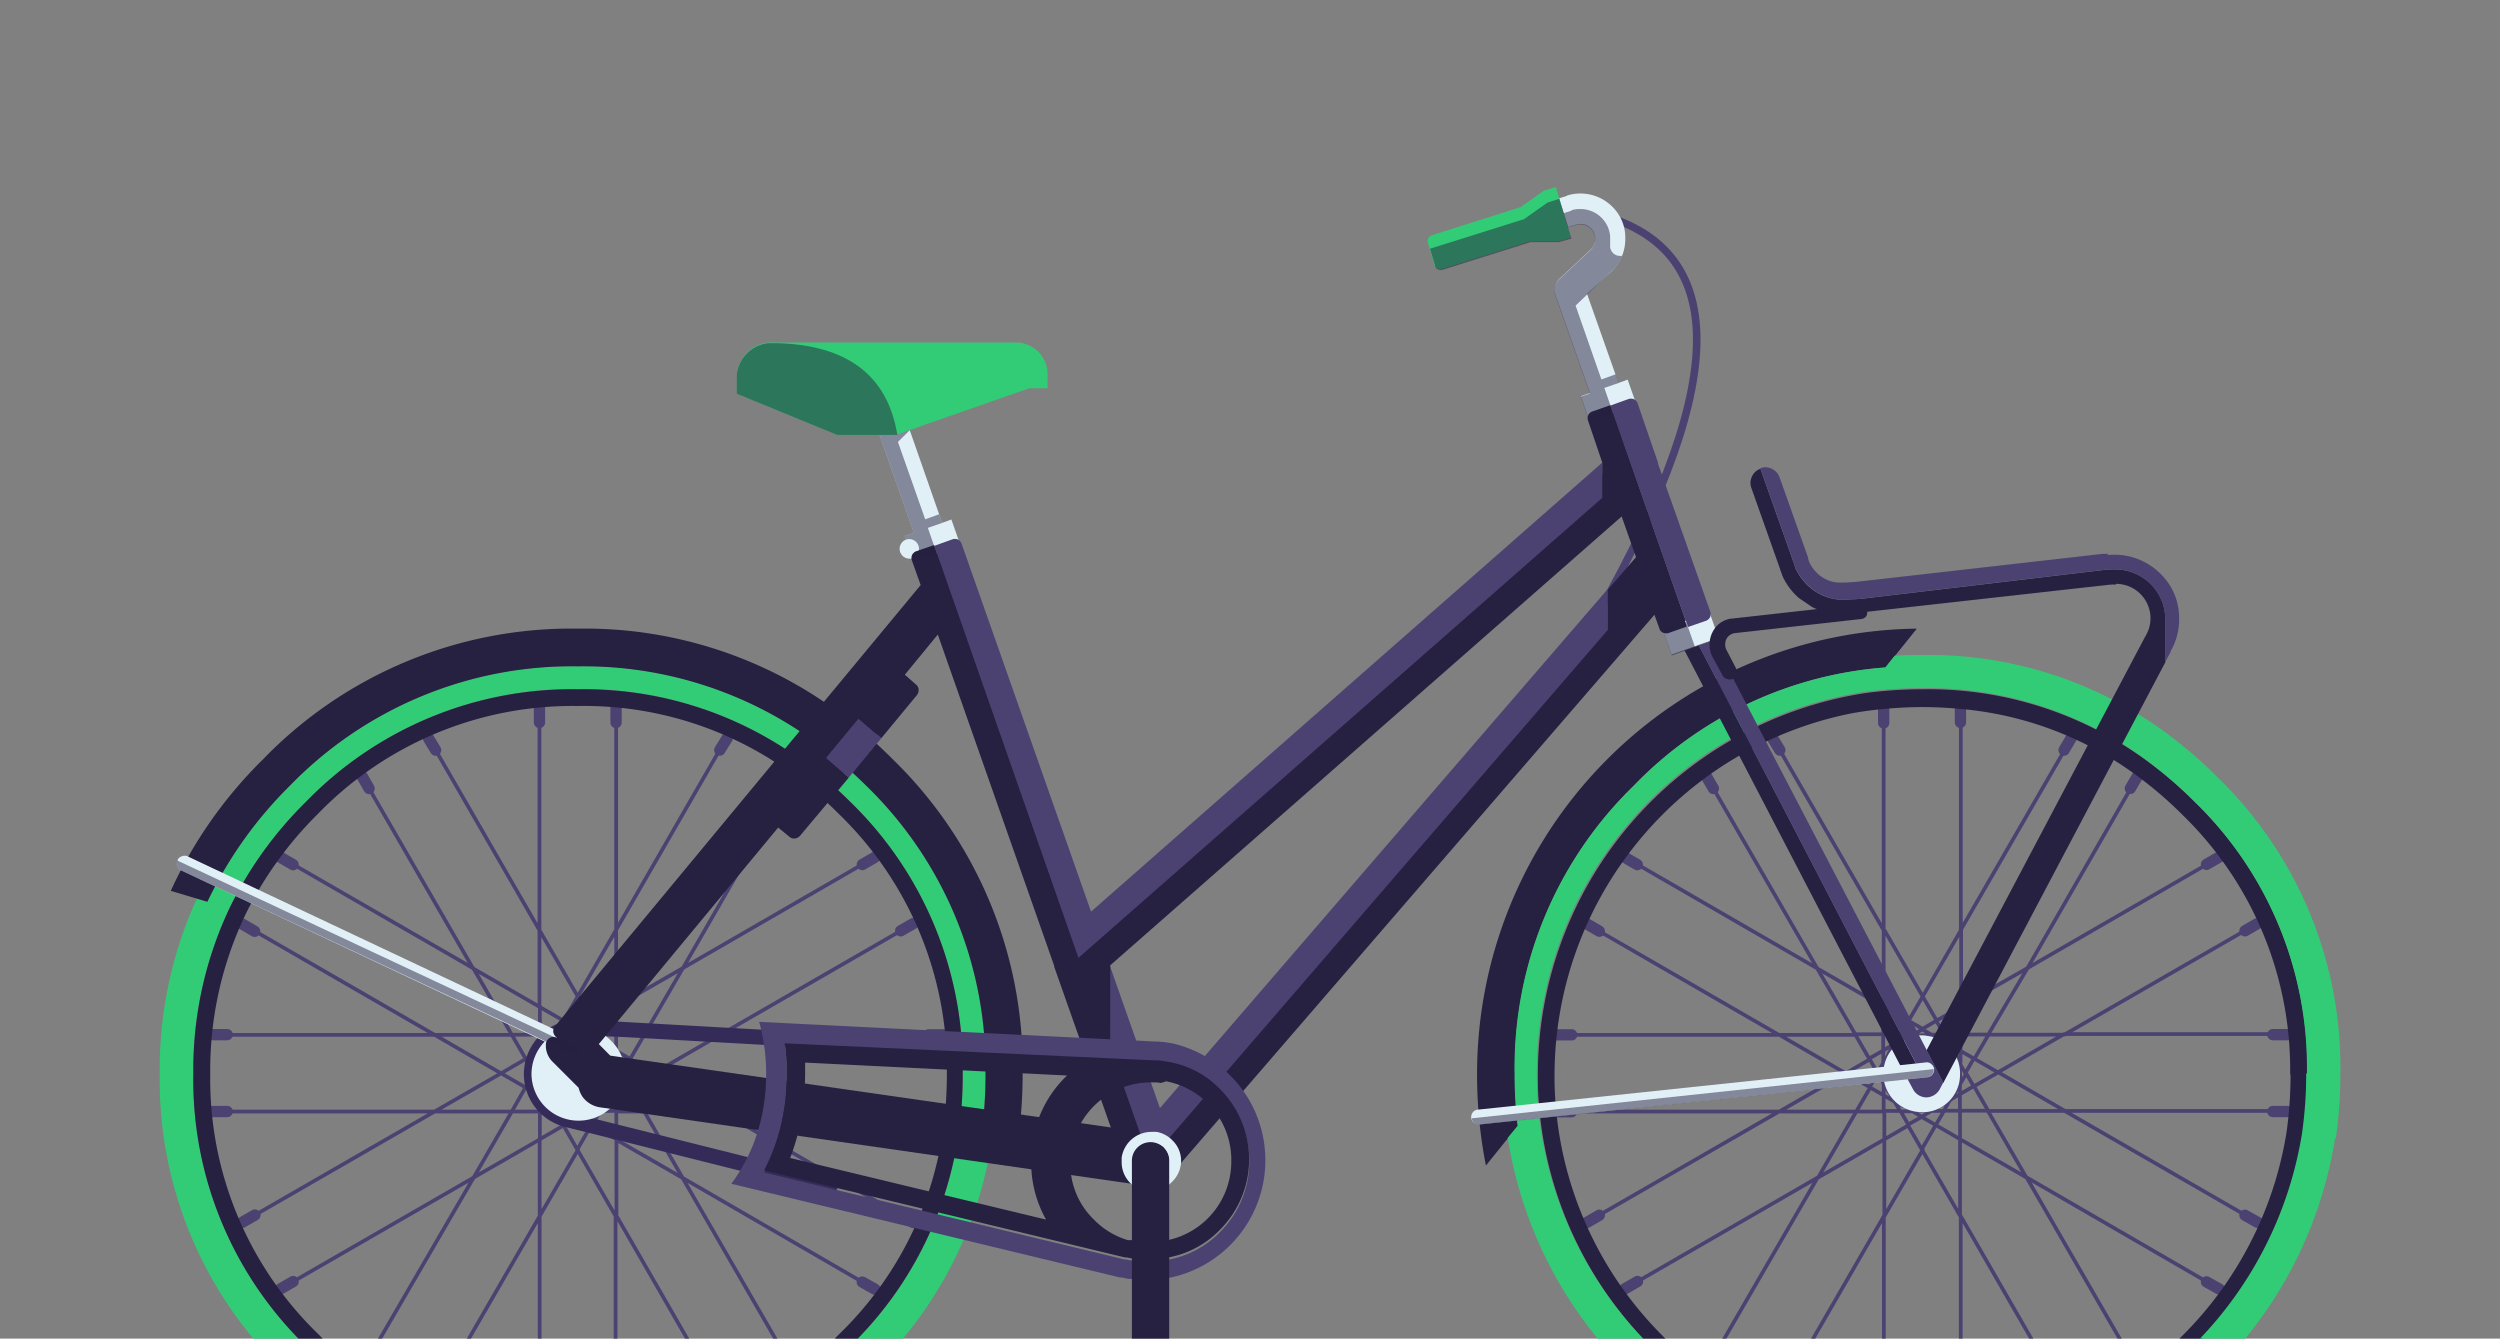 <svg id="Layer_1" data-name="Layer 1" xmlns="http://www.w3.org/2000/svg" xmlns:xlink="http://www.w3.org/1999/xlink" viewBox="0 0 254 136"><rect x="0" y="0" width="254" height="136" fill="#808080" stroke="none"/><defs><style>.cls-1,.cls-11,.cls-3,.cls-4,.cls-5,.cls-6{fill:none;}.cls-2{clip-path:url(#clip-path);}.cls-3,.cls-4,.cls-5{stroke:#4b4272;}.cls-11,.cls-3,.cls-4,.cls-5,.cls-6{stroke-linecap:round;stroke-linejoin:round;}.cls-3{stroke-width:0.77px;}.cls-4{stroke-width:1.15px;}.cls-11,.cls-5{stroke-width:0.38px;}.cls-6{stroke:#342b59;stroke-width:1.53px;}.cls-7{fill:#32cc77;}.cls-13,.cls-8{fill:#262041;}.cls-9{fill:#e1f0f7;}.cls-10{fill:#4b4272;}.cls-11{stroke:#29a3dd;}.cls-12{fill:#e0f0f7;}.cls-13{fill-opacity:0.5;}</style><clipPath id="clip-path"><rect class="cls-1" width="254" height="136"/></clipPath></defs><g class="cls-2"><path id="Layer1_26_MEMBER_0_1_STROKES" data-name="Layer1 26 MEMBER 0 1 STROKES" class="cls-3" d="M163.71,22.16q19.22,6.45-4.13,44.94"/><path id="Layer1_26_MEMBER_0_MEMBER_0_1_STROKES" data-name="Layer1 26 MEMBER 0 MEMBER 0 1 STROKES" class="cls-4" d="M37.5,80.11l-.72-1.26m-7,9-1.29-.75m-2.62,7.52-1.28-.75m38-20.46V71.92M54.81,73.4V71.92M44.26,76.21,43.53,75M79.9,80.11l.75-1.26m-7.52-2.64L73.88,75M91.51,94.57l1.27-.73m-5.17-6,1.26-.73m5.47,25.84h1.48m-1.48-7.81h1.48m-8.21,25.12,1.28.72m2.62-7.49,1.28.72m-12.9,13.73.74,1.29m-7.5,2.62.75,1.28m-11.26,1.55v1.47M37.5,137.92l-.72,1.29m-7-9-1.28.74m26.29,13.72v1.47m-10.54-4.3-.72,1.28M23.08,112.93H21.61m1.47-7.81H21.61m4.29,18.33-1.29.74"/><path id="Layer1_26_MEMBER_0_MEMBER_0_2_STROKES" data-name="Layer1 26 MEMBER 0 MEMBER 0 2 STROKES" class="cls-5" d="M37.5,80.11,48.06,98.39l6.75,3.9V94.51L44.26,76.21M54.81,73.4V94.51l3.89,6.73,3.9-6.77,0-21.07m10.51,2.81L62.6,94.47v7.79l6.79-3.91L79.9,80.11M69.39,98.35,87.61,87.82m-61.7,6.79,18.25,10.53H52l-3.9-6.75L29.82,87.84m64.52,25.09H73.25l18.26,10.54m0-28.9-18.3,10.55H94.34m-31.74,0v1.65l1.43.82,1.44-2.47H62.6v-2.86l-2.49,1.43.82,1.43Zm-7.79-2.83,2.45,1.42,1.44-2.47,1.41,2.45-1.43.84,1,.59h1.2l.6,1,1.07.63V108l.61,1.06.82-1.44L66.48,109l6.73-3.89H65.47l3.92-6.77m-12.65,7.29v0l2,3.35v-3.87H57.6Zm2-.5v0h1l.92.54v0l.87.5.53.94h0l.52.89V109h0v1l.59-1,.8,1.39L66.48,109l6.77,3.92-7.8,0,3.9,6.75,18.26,10.58m-30-25.1H56.44l-.59,1.06.89-.54m.86-.52,1.08-.61-1.42-.82-.82,1.43H54.81v1.65l1-.59-.52.88h0L58.7,109v0h0l0,0h0m3.89,0H58.71l3.37,2,.54-.92v1.17l1.39-.81,1.44,2.49H62.62v2.87l6.73,3.88,10.54,18.26M58.71,109v0h0l1.92,3.31,1-.57.48-.82h0m-3.37-1.92v3.85h1l.9-.52,0,0m-.88.54H61l.63-1.11,1-.57v1.68H61l-.84,1.43,2.47,1.44v7.78l10.51,18.27M55.9,111.91l.86.5v0l2-3.34v0L55.35,111l.55,1-1.07-.61v1.63H56.5Zm.86.48.94.54h1v0m-1,0,1,.59,1-.61m-3.25,0h1.2m1,3.88,1.42-2.47-1.44-.82-1.41.8,1.43,2.49,3.89,6.75v21.1M56.5,112.93l.8,1.39-2.47,1.44v7.8l3.9-6.75m1.92-11.15L58.73,109l3.33-1.93m-7.25-1.94H52l1.42,2.47,1.43-.82V108l.54-.94m-.54-2v-2.85M58.7,109H54.83v1.09l.5.86,0,0M54.83,109h0v-1l-.59,1,.61,1.06v1.18l-1.43-.82L52,112.93h2.85v2.83l-6.73,3.88L37.5,137.92m16.72-28.86-.82,1.42-2.49-1.43-6.75,3.88H52l-3.88,6.71L29.8,130.2m14.36-25.06,6.75,3.91,2.47-1.44.84,1.45m-9.95,32.77,10.56-18.27,0,21.1M25.9,123.45l18.26-10.52H23.08m21.08-7.79-21.08,0"/><path id="Layer1_26_MEMBER_0_MEMBER_1_1_STROKES" data-name="Layer1 26 MEMBER 0 MEMBER 1 1 STROKES" class="cls-4" d="M228.09,94.57l1.26-.73m1.57,19.09h1.47m-1.47-7.81h1.47m-4.3,18.35,1.28.72M162.49,94.61l-1.28-.75m19.62-17.65L180.1,75m11.28-1.55V71.92m-17.3,8.19-.73-1.26m-7,9-1.28-.75m51.37-7,.74-1.26m-18-5.45V71.92m25,15.9,1.27-.73M209.71,76.21l.74-1.26m13.73,55.29,1.29.72m-59.1-.76-1.28.74m9,7-.73,1.29m7.5,2.62-.73,1.28m11.26,1.55v1.47m25.08-8.21.74,1.29m-18,5.45v1.47m10.52-4.3.74,1.28m-50.79-30.18h-1.48m1.48-7.81h-1.48m4.29,18.33-1.28.74"/><path id="Layer1_26_MEMBER_0_MEMBER_1_2_STROKES" data-name="Layer1 26 MEMBER 0 MEMBER 1 2 STROKES" class="cls-5" d="M174.08,80.11l10.55,18.28,6.75,3.9V94.51l-10.55-18.3m10.55,18.3V73.4M162.49,94.61l18.24,10.53h7.8l-3.9-6.75L166.39,87.84m50.09-7.73L206,98.35l18.22-10.53m-25-14.42,0,21.07,10.54-18.26m-13,27.48-1.41-2.45-1.44,2.47,1.42.82,1.43-.84,2.49-1.43V94.47l-3.9,6.77-3.89-6.73m6.12,10.61h-1.2l.92.54,0,0,.86.5-.6-1-.82-1.43m-1.39,1.45v0h1l-1.05-.59-1.07.61h1.11V109h0l1.92-3.35m1.95,1.11-1.07-.63.53.94h0l.52.89v-2.85H197.5m1.67,1.65,1.43.82,1.44-2.47h-2.87v-2.86L206,98.35,202,105.12h7.74l18.31-10.55m-28.9,15.49v-1h-3.9l3.36,2,.54-.92.59-1-.61-1.06V109m0,1v1.17l1.39-.81-.8-1.39.82-1.44,2.45,1.42,6.73-3.89h21.14m-31.73,7.79v-1.68l-1,.57-.63,1.11H202l-1.44-2.49,2.47-1.41,6.77,3.92h21.1M195.29,109v0h0l1.91,3.31,1-.57.48-.82h0m-3.38-2v0h0l0,0-3.35-1.92-.54.94v1h3.89l0,0-1.95,3.34.93.54h1v-3.87m0,0v0l3.33-1.93m-4.36,5.85,1,.59,1-.61h-1m1,0,.9-.52,0,0m-.88.54h1.24l-.84,1.43,2.47,1.44v-2.87m-3.89,3.9,1.42-2.47-1.43-.82-1.42.8,1.43,2.49,3.89,6.75v-7.78l6.73,3.88-3.9-6.75,7.8,0,18.27,10.54m-22.17-3.81,18.26,10.58m-30.35-26.53-2.45-1.42v2.85H193Zm-2.45,3.08v-1.65h-2.85l1.42,2.47,1.43-.82,1-.59.59-1.06h1.17l-.86.5v0l2,3.35m-5.32-1.4.84,1.45.59-1v-1.24m.54.3h0l.52-.88.9-.54M191.4,109v1.09l.5.86,0,0,3.35-1.93m-3.87,1.09v1.18l1.07.61-.55-1m-.52.34v1.63h1.67l-.6-1,.87.5v0m-.27.54h1.2m-2.87-2.81-.61-1.06-.82,1.42,1.43.82M190,107.61l-2.47,1.44,2.49,1.43-1.42,2.45h2.85v2.83l2.47-1.44-.8-1.39m-5.59-3.88-6.75,3.88h7.82l-3.88,6.71,6.73-3.88v7.8l3.9-6.75m-14.57-11.67,6.75,3.91M166.37,130.2l18.3-10.56-10.59,18.28m31.84-18.26,10.54,18.26m-35.61,3.91,10.55-18.27,0,21.1m18.33-2.83-10.52-18.27v21.1m-36.72-21.21,18.26-10.52H159.66m21.07-7.79-21.07,0"/><path id="Layer1_26_MEMBER_0_MEMBER_2_1_STROKES" data-name="Layer1 26 MEMBER 0 MEMBER 2 1 STROKES" class="cls-6" d="M84.36,120.46l-26.6-6.67a3.89,3.89,0,0,1-.4-.1,4.77,4.77,0,0,1,1.37-9.33l.27,0h.17l25.19,1.41"/><g id="Layer1_26_MEMBER_0_MEMBER_3_FILL" data-name="Layer1 26 MEMBER 0 MEMBER 3 FILL"><path class="cls-7" d="M21.06,91.62,20,91.3a41.68,41.68,0,0,0-3.77,17.8,41,41,0,0,0,12.45,30.07,41,41,0,0,0,30.06,12.45,40.91,40.91,0,0,0,30.05-12.45,40.74,40.74,0,0,0,12-23.51.69.69,0,0,0,0-.13l-1.07-.33a45.29,45.29,0,0,0,.4-6.1A39.9,39.9,0,0,0,88,79.82a47.42,47.42,0,0,0-4.7-4.13l0,0a39.85,39.85,0,0,0-24.52-8A39.93,39.93,0,0,0,29.45,79.82a41.79,41.79,0,0,0-8.39,11.8m2.25.67a39.13,39.13,0,0,1,7.77-10.82A37.67,37.67,0,0,1,58.73,70a37.51,37.51,0,0,1,23,7.44,42.3,42.3,0,0,1,4.63,4A37.64,37.64,0,0,1,97.82,109.1a43.77,43.77,0,0,1-.32,5.43c0,.21-.07.42-.1.64a37.41,37.41,0,0,1-11,21.59,37.72,37.72,0,0,1-27.66,11.45,37.7,37.7,0,0,1-27.65-11.45A37.68,37.68,0,0,1,19.64,109.1,38.47,38.47,0,0,1,23.31,92.29Z"/><path class="cls-8" d="M31.08,81.47a39.13,39.13,0,0,0-7.77,10.82,38.47,38.47,0,0,0-3.67,16.81,37.68,37.68,0,0,0,11.44,27.66,37.7,37.7,0,0,0,27.65,11.45,37.72,37.72,0,0,0,27.66-11.45,37.41,37.41,0,0,0,11-21.59c0-.22.06-.43.1-.64a43.77,43.77,0,0,0,.32-5.43A37.64,37.64,0,0,0,86.39,81.47a42.3,42.3,0,0,0-4.63-4,37.51,37.51,0,0,0-23-7.44A37.67,37.67,0,0,0,31.08,81.47M25,92.79a37.82,37.82,0,0,1,7.32-10.12A36,36,0,0,1,58.71,71.73a35.83,35.83,0,0,1,22,7.06,39.45,39.45,0,0,1,4.49,3.88,36,36,0,0,1,11,26.45,42,42,0,0,1-.28,4.92q-.06.43-.12.9a35.77,35.77,0,0,1-10.56,20.63,36,36,0,0,1-26.45,11,36,36,0,0,1-26.43-11,36.05,36.05,0,0,1-11-26.45A36.67,36.67,0,0,1,25,92.79M20,91.3l1.07.32a41.79,41.79,0,0,1,8.39-11.8A39.93,39.93,0,0,1,58.73,67.7a39.85,39.85,0,0,1,24.52,8l0,0A47.42,47.42,0,0,1,88,79.82a39.9,39.9,0,0,1,12.13,29.28,45.29,45.29,0,0,1-.4,6.1l1.07.33,2.6.76,0-.23h0a48.15,48.15,0,0,0,.5-7A43.54,43.54,0,0,0,90.69,77.13a49.63,49.63,0,0,0-5-4.4l-.13-.1a43.32,43.32,0,0,0-26.82-8.76,43.54,43.54,0,0,0-32,13.26,45.05,45.05,0,0,0-9.39,13.38Z"/><path class="cls-9" d="M63.36,110.29a4.93,4.93,0,0,0,.14-1.17,4.58,4.58,0,0,0-1.4-3.36,4.42,4.42,0,0,0-2.66-1.34,4.08,4.08,0,0,0-.71-.06A4.78,4.78,0,0,0,54,109.12v0a4.78,4.78,0,0,0,8.13,3.37v0A4.56,4.56,0,0,0,63.36,110.29Z"/></g><g id="Layer1_26_MEMBER_0_MEMBER_4_FILL" data-name="Layer1 26 MEMBER 0 MEMBER 4 FILL"><path class="cls-8" d="M192.51,66.66l2.24-2.79a45.24,45.24,0,0,0-44.68,45.21,47.5,47.5,0,0,0,.9,9.34l2.26-2.81,1-1.21a43.76,43.76,0,0,1-.31-5.3A39.9,39.9,0,0,1,166,79.82a39.62,39.62,0,0,1,25.55-12l.95-1.19M234,115.17a43.06,43.06,0,0,0,.42-6.07,37.61,37.61,0,0,0-11.44-27.63,42.3,42.3,0,0,0-4.63-4,37.48,37.48,0,0,0-23-7.44,43.61,43.61,0,0,0-5.78.38,39.2,39.2,0,0,0-33.32,38.71c0,.91,0,1.81.08,2.7a39.1,39.1,0,0,0,39,36.41,39.19,39.19,0,0,0,38.67-33m-1.28-6a41.11,41.11,0,0,1-.41,5.82,37.53,37.53,0,0,1-37,31.59,37.4,37.4,0,0,1-37.37-36.74c0-.22,0-.44,0-.67a37.54,37.54,0,0,1,30-36.72q1.71-.32,3.48-.48c1.28-.12,2.57-.19,3.89-.19s2.63.07,3.92.19a35.27,35.27,0,0,1,18,6.87,39.54,39.54,0,0,1,4.5,3.88A36.07,36.07,0,0,1,232.68,109.12Z"/><path class="cls-7" d="M237.32,115.66a45.44,45.44,0,0,0,.46-6.56A41,41,0,0,0,225.33,79a45.23,45.23,0,0,0-4.84-4.23,40.71,40.71,0,0,0-25.2-8.22c-.95,0-1.87,0-2.78.07l-.95,1.19a39.62,39.62,0,0,0-25.55,12,39.9,39.9,0,0,0-12.13,29.28,43.76,43.76,0,0,0,.31,5.3l-1,1.21a42.6,42.6,0,0,0,42.06,36,42.61,42.61,0,0,0,42-36m-2.94-6.56a43.06,43.06,0,0,1-.42,6.07,39.19,39.19,0,0,1-38.67,33,39.1,39.1,0,0,1-39-36.41c-.05-.89-.08-1.79-.08-2.7a39.2,39.2,0,0,1,33.32-38.71,43.61,43.61,0,0,1,5.78-.38,37.48,37.48,0,0,1,23,7.44,42.3,42.3,0,0,1,4.63,4A37.61,37.61,0,0,1,234.38,109.1Z"/><path class="cls-9" d="M195.29,113a3.77,3.77,0,0,0,2.75-1.14,3.82,3.82,0,0,0,1-1.8,4.34,4.34,0,0,0,.1-1V109a3.8,3.8,0,0,0-1.13-2.66,3.67,3.67,0,0,0-2.18-1.09,2.76,2.76,0,0,0-.57-.06,3.73,3.73,0,0,0-2.78,1.15,3.84,3.84,0,0,0-1.13,2.66v.09a3.88,3.88,0,0,0,3.91,3.9Z"/></g><g id="Layer1_26_MEMBER_1_FILL" data-name="Layer1 26 MEMBER 1 FILL"><path class="cls-9" d="M196.18,108.11a.67.67,0,0,0-.55-.17l-1,.11-1.62.17-42.86,4.52a.73.73,0,0,0-.52.28.79.79,0,0,0-.15.58v0a.69.69,0,0,0,.27.47.71.71,0,0,0,.55.18l43.47-4.59,2-.21a.74.74,0,0,0,.52-.29.78.78,0,0,0,.17-.54v0a.75.75,0,0,0-.29-.51M89.72,40.6a1.42,1.42,0,0,0-.88.78,1.48,1.48,0,0,0-.06,1.17l4.07,11.59-.93.32.13.37a.86.86,0,0,0-.36.23,1,1,0,0,0,.68,1.7,1.66,1.66,0,0,0,.33,0l.13.36.58-.19,1.79-.65L97,55.61l.58-.21-.92-2.62-.94.34L91.67,41.53a1.59,1.59,0,0,0-.79-.88,1.51,1.51,0,0,0-1.16,0M19.05,87a.71.71,0,0,0-.57,0,.66.66,0,0,0-.44.39v0A.66.66,0,0,0,18,88a.68.68,0,0,0,.38.42l37.89,17.84L58,107a.8.8,0,0,0,.59,0,.89.89,0,0,0,.42-.37v0a.76.76,0,0,0,0-.57.79.79,0,0,0-.4-.44L57,104.91,19.05,87m155-22,.55-.19-.92-2.62-.57.21-1.82.63-1.79.63-.58.21.92,2.62,1.3-.46,1.45-.52,1.46-.51M159.2,19.9l-.79.25.92,2.91.77-.23a1.5,1.5,0,0,1,.47-.08,1.46,1.46,0,0,1,1.07.44,1.4,1.4,0,0,1,.43,1.06,1.45,1.45,0,0,1-.27.87.07.07,0,0,0,0,.06l-3.33,3.12a1.37,1.37,0,0,0-.44.75,1.56,1.56,0,0,0,0,.88l3.52,10-.94.32.92,2.62.57-.19,1.8-.65,1.82-.63.57-.21-.92-2.62-.93.34-3.2-9.06,2.18-2,.39-.34.28-.33s0,0,.06-.07A5.32,5.32,0,0,0,164.8,26a4.57,4.57,0,0,0,.33-1.74A4.38,4.38,0,0,0,163.81,21a4.58,4.58,0,0,0-4.61-1.13Z"/><path class="cls-8" d="M172.6,65.57l-1.45.52,21.9,42.13,1.62-.17L172.6,65.57M215,59.32a3.5,3.5,0,0,1,3.49,3.48,3.43,3.43,0,0,1-.46,1.74l.05-.06a4,4,0,0,0-.23.39l0,0-22.12,41.86,1.7,3.31L220,67.28V62.86a5.07,5.07,0,0,0-5-5,5.82,5.82,0,0,0-.6,0,.74.74,0,0,1-.21,0l-25.24,3c-.65,0-1.19.08-1.61.08H187a5.27,5.27,0,0,1-3.47-1.59,5.87,5.87,0,0,1-1.11-1.59.13.13,0,0,1,0-.06,3.52,3.52,0,0,1-.16-.45l-3.4-9.62h0a1.44,1.44,0,0,0-.86.78,1.49,1.49,0,0,0-.06,1.17l2.89,8.16a5.33,5.33,0,0,0,.23.63.07.07,0,0,0,0,.06,6.46,6.46,0,0,0,1.36,2v0q.19.2.39.36l1.3.88a6.09,6.09,0,0,0,2.54.67h.4c.54,0,1.21,0,2-.11l25.34-2.83.12,0h0a2.12,2.12,0,0,1,.44,0M162.1,42.68l1.65,4.71-.38.32v2.56l-53.75,47.2L95.2,56.24l-1.79.65,1,2.87L57,104.91l1.59.75a.79.79,0,0,1,.4.44.76.76,0,0,1,0,.57v0a.89.89,0,0,1-.42.37.8.8,0,0,1-.59,0l-1.68-.79v.19a1.5,1.5,0,0,0,.45,1l2.82,2.81a1.82,1.82,0,0,0,.36.88,1.89,1.89,0,0,0,1.26.75l55.31,7.95h.06l.06,0h0a1.79,1.79,0,0,0,.46,0,1.61,1.61,0,0,0,.33-.06,3,3,0,0,0,.38-.15l.12-.08a2,2,0,0,0,.3-.23l.15-.15,0,0,50.17-58.12.94,2.66,1.79-.63L163.9,42l-1.8.65M107.87,98v0l6.18,17.61-52.34-7.53-1.84-1.84L79,83.13l1.74,1.44,4.92-5.93L84,77.18l3.31-4L89,74.64l3.61-4.38L90.9,68.83l4.71-5.7L107.87,98m55.5-36.78v2.93l-46.55,53.93-4.9-14V98l53.21-46.72,2,5.62Z"/><path class="cls-10" d="M174.06,65.06l-1.46.51,22.07,42.48,1-.11a.67.67,0,0,1,.55.17.75.75,0,0,1,.29.51v0a.78.78,0,0,1-.17.54.74.74,0,0,1-.52.29l-2,.21.54,1a1.51,1.51,0,0,0,.82.73,1.42,1.42,0,0,0,1.07,0,1.59,1.59,0,0,0,.82-.71l.37-.71-1.7-3.31L174.06,65.06m-6.24-17.65,0-.06v0l-2.08-5.93L163.9,42l7.4,21.06,1.82-.63-5.3-15.05m46.4,8.89-.59,0-24.9,2.83c-.67.06-1.23.09-1.69.09h-.21a3.35,3.35,0,0,1-2.25-1h0a3.7,3.7,0,0,1-.72-1,2.72,2.72,0,0,1-.15-.42.16.16,0,0,1,0-.1l-2.91-8.19a1.53,1.53,0,0,0-.8-.86,1.44,1.44,0,0,0-1.15-.05l3.4,9.62a3.52,3.52,0,0,0,.16.45.13.13,0,0,0,0,.06,5.87,5.87,0,0,0,1.11,1.59A5.27,5.27,0,0,0,187,60.93h.32c.42,0,1,0,1.61-.08l25.24-3a.74.74,0,0,0,.21,0,5.82,5.82,0,0,1,.6,0,5.07,5.07,0,0,1,5,5v4.42l.54-1s0,0,0,0a.05.05,0,0,1,0,0l0-.08a6.37,6.37,0,0,0,.88-3.31,6.23,6.23,0,0,0-1.92-4.61l0,0a6.6,6.6,0,0,0-5.37-1.87m-50.85-6V47.71L110.56,94.09l-12.31-35v0L97,55.61l-1.82.63,14.42,41.23,53.75-47.2m0,13.89V61.23l-45.75,53L111.92,98v6.08l4.9,14,46.55-53.93M89,74.64l-1.74-1.45-3.31,4,1.74,1.46Z"/><path class="cls-7" d="M158.41,20.15,158.07,19l-1.21.37-2.39,1.68-9,2.85a.76.76,0,0,0-.23.13.64.64,0,0,0-.18.44.47.47,0,0,0,0,.16v0h0l.67,2.2a.45.45,0,0,0,0,.08.67.67,0,0,0,.13.25.67.67,0,0,0,.44.17h.16l0,0,9-2.83h2.87l1.27-.36-.35-1.13Z"/></g><g id="Layer1_26_MEMBER_1_MEMBER_0_FILL" data-name="Layer1 26 MEMBER 1 MEMBER 0 FILL"><path class="cls-10" d="M166.39,41a.8.8,0,0,0-.38-.44.83.83,0,0,0-.6,0l-1.81.65,7.91,22.49,1.82-.63a.78.78,0,0,0,.42-.38.81.81,0,0,0,0-.59l-5.3-15s0-.09,0-.11L166.39,41m-3.6,9.58V47L110.85,92.62,98.91,58.69v0l-1.21-3.44a.76.76,0,0,0-.38-.44.8.8,0,0,0-.59,0l-1.82.65,14.67,41.94,53.22-46.74M163.31,64V59.89l-45.46,52.69-5.09-14.47v8.39l4,11.44L163.31,64M89.54,75l-2.33-2L83.9,77l2.34,2Z"/><path class="cls-8" d="M163.6,41.17l-1.8.63a.7.7,0,0,0-.44.4.77.77,0,0,0,0,.58L162.79,47v3.58L109.57,97.32,94.9,55.38,93.1,56a.79.79,0,0,0-.44.4.77.77,0,0,0,0,.58l.88,2.46L56.38,104.28a.71.71,0,0,0-.17.42.69.69,0,0,0,.11.44.63.63,0,0,0,.29.29l-.06,0a.84.84,0,0,0-.49-.06.68.68,0,0,0-.42.27.72.72,0,0,0-.18.48v.25a2.29,2.29,0,0,0,.69,1.51l2.64,2.64a2.65,2.65,0,0,0,.46,1A2.7,2.7,0,0,0,61,112.51h0l55.31,7.95a.53.53,0,0,0,.19,0,2.89,2.89,0,0,0,.59,0h0a2.07,2.07,0,0,0,.42-.08h0a2.66,2.66,0,0,0,.5-.21l.07,0,.12-.08a4.85,4.85,0,0,0,.4-.31s0,0,0,0l.15-.15.12-.17,49.22-57,.5,1.39a.65.65,0,0,0,.4.44.78.78,0,0,0,.6,0l1.79-.63L163.6,41.17M107.1,98.11a.51.51,0,0,0,0,.09l5.76,16.35L62,107.25l-1.16-1.17,18.22-22,1.15.94a.7.7,0,0,0,.55.17.85.85,0,0,0,.52-.27L86.24,79,83.9,77l3.31-4,2.33,2,3.62-4.38a.79.79,0,0,0,.17-.55.66.66,0,0,0-.27-.52l-1.13-1,3.35-4.08L107.1,98.11m5.66,0v0l52-45.64,1.46,4.14-2.87,3.3V64l-46.55,53.93-4-11.44V98.11m6.33,21,0,0,0,.06Z"/></g><path id="Layer1_26_MEMBER_1_MEMBER_0_1_STROKES" data-name="Layer1 26 MEMBER 1 MEMBER 0 1 STROKES" class="cls-11" d="M119.09,119.07l0,0,0,.06Z"/><g id="Layer1_26_MEMBER_1_MEMBER_1_FILL" data-name="Layer1 26 MEMBER 1 MEMBER 1 FILL"><path class="cls-8" d="M189.7,62.09a.69.69,0,0,0-.29-.51.67.67,0,0,0-.55-.17l-13,1.45a.1.1,0,0,0-.07,0,2.62,2.62,0,0,0-1.34.71h0a2.8,2.8,0,0,0-.52,3.05h0l.08.16,0,0,1,1.83a.71.71,0,0,0,.44.37.8.8,0,0,0,.59,0,.76.76,0,0,0,.36-.46.73.73,0,0,0,0-.58l-.95-1.83-.08-.15v0a1.24,1.24,0,0,1-.09-.48,1.15,1.15,0,0,1,.32-.83h0a1.23,1.23,0,0,1,.57-.31l-.05,0,13-1.45a.76.76,0,0,0,.5-.29A.81.81,0,0,0,189.7,62.09Z"/></g><g id="Layer1_26_MEMBER_1_MEMBER_2_MEMBER_0_FILL" data-name="Layer1 26 MEMBER 1 MEMBER 2 MEMBER 0 FILL"><path class="cls-10" d="M77.84,109.12a19.87,19.87,0,0,1-.25,3.21c-.08.49-.17,1-.29,1.46a17.45,17.45,0,0,1-3,6.48l39.53,9.53.21,0c.22.06.44.1.65.14l.25,0,.23,0a12.79,12.79,0,0,0,1.76.12A12.19,12.19,0,0,0,119.09,106l-.65-.1a7.71,7.71,0,0,0-1.07-.08l-40.24-2a19.76,19.76,0,0,1,.71,5.35m1.84,3.54a24.18,24.18,0,0,0,.26-3.54,22.7,22.7,0,0,0-.21-3.12l37.54,1.9h.1a5.12,5.12,0,0,1,.78.06h0l.54.09h0a9.51,9.51,0,0,1,5.3,2.79,10.1,10.1,0,0,1,0,14.25v0a9.76,9.76,0,0,1-7.14,3,13,13,0,0,1-1.41-.08l-.06,0-.17,0,0,0-.25,0a3.41,3.41,0,0,1-.48-.09l-.06,0-.13,0h0l-36.64-8.84a20.23,20.23,0,0,0,1.72-4.64C79.48,113.73,79.59,113.2,79.68,112.66Z"/><path class="cls-8" d="M79.94,109.12a24.18,24.18,0,0,1-.26,3.54c-.09.54-.2,1.07-.33,1.61a20.23,20.23,0,0,1-1.72,4.64l36.64,8.84h0l.13,0,.06,0a3.41,3.41,0,0,0,.48.09l.25,0,0,0,.17,0,.06,0a13,13,0,0,0,1.41.08,9.76,9.76,0,0,0,7.14-3v0a10.1,10.1,0,0,0,0-14.25,9.51,9.51,0,0,0-5.3-2.79h0l-.54-.09h0a5.12,5.12,0,0,0-.78-.06h-.1L79.73,106a22.7,22.7,0,0,1,.21,3.12m1.57,3.77a27.28,27.28,0,0,0,.29-3.77c0-.39,0-.78,0-1.16l26.6,1.31-.07.08a11.7,11.7,0,0,0-3.45,6.89,14,14,0,0,0-.11,1.74,11.78,11.78,0,0,0,1.51,5.93l-26-6.26a24.1,24.1,0,0,0,.92-3c.14-.58.25-1.16.34-1.74,0,0,0,0,0-.06m36.87-3A8.13,8.13,0,0,1,125.1,118a8.16,8.16,0,0,1-8.19,8.18,9.18,9.18,0,0,1-1.17-.07.39.39,0,0,0-.15,0l-.17,0L115,126l-.13,0-.14,0-.13,0a8,8,0,0,1-3.46-2.09,7.84,7.84,0,0,1-2.39-5.77,7.31,7.31,0,0,1,.09-1.17,8.18,8.18,0,0,1,8.09-7h.25l.08,0a4.23,4.23,0,0,1,.7.06A2.92,2.92,0,0,1,118.38,109.91Z"/></g><g id="Layer1_26_MEMBER_1_MEMBER_3_FILL" data-name="Layer1 26 MEMBER 1 MEMBER 3 FILL"><path class="cls-12" d="M122,137.43H111.71v3.86H122v-3.86m-3.81-20.83a1.84,1.84,0,0,1,.56,1.34v2.45l.28-.27A3,3,0,0,0,120,118a2.89,2.89,0,0,0-.88-2.14,3,3,0,0,0-1.6-.86l-.18,0a1.14,1.14,0,0,0-.26,0h-.12a3.06,3.06,0,0,0-3,2.62c0,.14,0,.28,0,.42a3,3,0,0,0,.88,2.16l.25.23v-2.41a1.9,1.9,0,0,1,3.23-1.34Z"/><path class="cls-8" d="M118.79,117.94a1.84,1.84,0,0,0-.56-1.34,1.89,1.89,0,0,0-3.23,1.34v19.49h3.79V117.94Z"/></g><g id="Layer1_26_MEMBER_1_MEMBER_4_FILL" data-name="Layer1 26 MEMBER 1 MEMBER 4 FILL"><path class="cls-13" d="M89.72,40.6a1.42,1.42,0,0,0-.88.78,1.48,1.48,0,0,0-.06,1.17l4.07,11.59-.93.32.13.37a.87.87,0,0,1,.32-.06,1,1,0,0,1,1,1,1,1,0,0,1-.31.71.93.93,0,0,1-.38.25l.13.36,2.37-.84-.91-2.62,1.45-.5-.31-.88L94,52.76,91.23,44.9l1.2-1.19-.76-2.18a1.59,1.59,0,0,0-.79-.88,1.51,1.51,0,0,0-1.16,0m79.21,23.33.92,2.62,2.37-.84-.92-2.62-2.37.84m-9.27-42.57-.79.25-.46-1.46-1.18.38-2.39,1.69-9.55,3,.5,1.66a.45.45,0,0,0,0,.08.67.67,0,0,0,.13.25.67.67,0,0,0,.44.17h.16l0,0,9-2.83h2.87l1.27-.36-.35-1.13.77-.23a1.5,1.5,0,0,1,.47-.08,1.46,1.46,0,0,1,1.07.44,1.4,1.4,0,0,1,.43,1.06,1.45,1.45,0,0,1-.27.87.07.07,0,0,0,0,.06l-3.33,3.12a1.37,1.37,0,0,0-.44.75,1.56,1.56,0,0,0,0,.88l3.52,10-.94.32.92,2.62L163.9,42,163,39.41l1.46-.5-.31-.88-1.45.52-2.62-7.5,3.36-3.23.39-.34.28-.33s0,0,.06-.07A5.32,5.32,0,0,0,164.8,26h-.21a1,1,0,0,1-1-1v-.36c0-.12,0-.24,0-.36V24a3,3,0,0,0-.88-1.88,3,3,0,0,0-2.15-.88A2.72,2.72,0,0,0,159.66,21.36Z"/></g><g id="Layer1_26_MEMBER_1_MEMBER_5_FILL" data-name="Layer1 26 MEMBER 1 MEMBER 5 FILL"><path class="cls-7" d="M104.56,39.45h1.87V37.94a3.21,3.21,0,0,0-3.12-3.14H78.05a3.59,3.59,0,0,0-3.19,3.46V40l10.21,4.19H91Z"/></g><g id="Layer1_26_MEMBER_1_MEMBER_5_MEMBER_0_FILL" data-name="Layer1 26 MEMBER 1 MEMBER 5 MEMBER 0 FILL"><path class="cls-13" d="M74.86,38.26V40l10.21,4.19H91l.17,0q-1.47-9-12.13-9.32l-1,0a3.59,3.59,0,0,0-3.19,3.46Z"/></g><g id="Layer1_26_MEMBER_1_MEMBER_6_FILL" data-name="Layer1 26 MEMBER 1 MEMBER 6 FILL"><path class="cls-13" d="M18,87.42A.66.66,0,0,0,18,88a.68.68,0,0,0,.38.42L58,107a.8.8,0,0,0,.59,0,.89.89,0,0,0,.42-.37Z"/></g><g id="Layer1_26_MEMBER_2_FILL" data-name="Layer1 26 MEMBER 2 FILL"><path class="cls-13" d="M195.78,109.45a.74.74,0,0,0,.52-.29.78.78,0,0,0,.17-.54l-46.95,5a.73.73,0,0,0,.27.48.7.7,0,0,0,.55.17Z"/></g></g></svg>